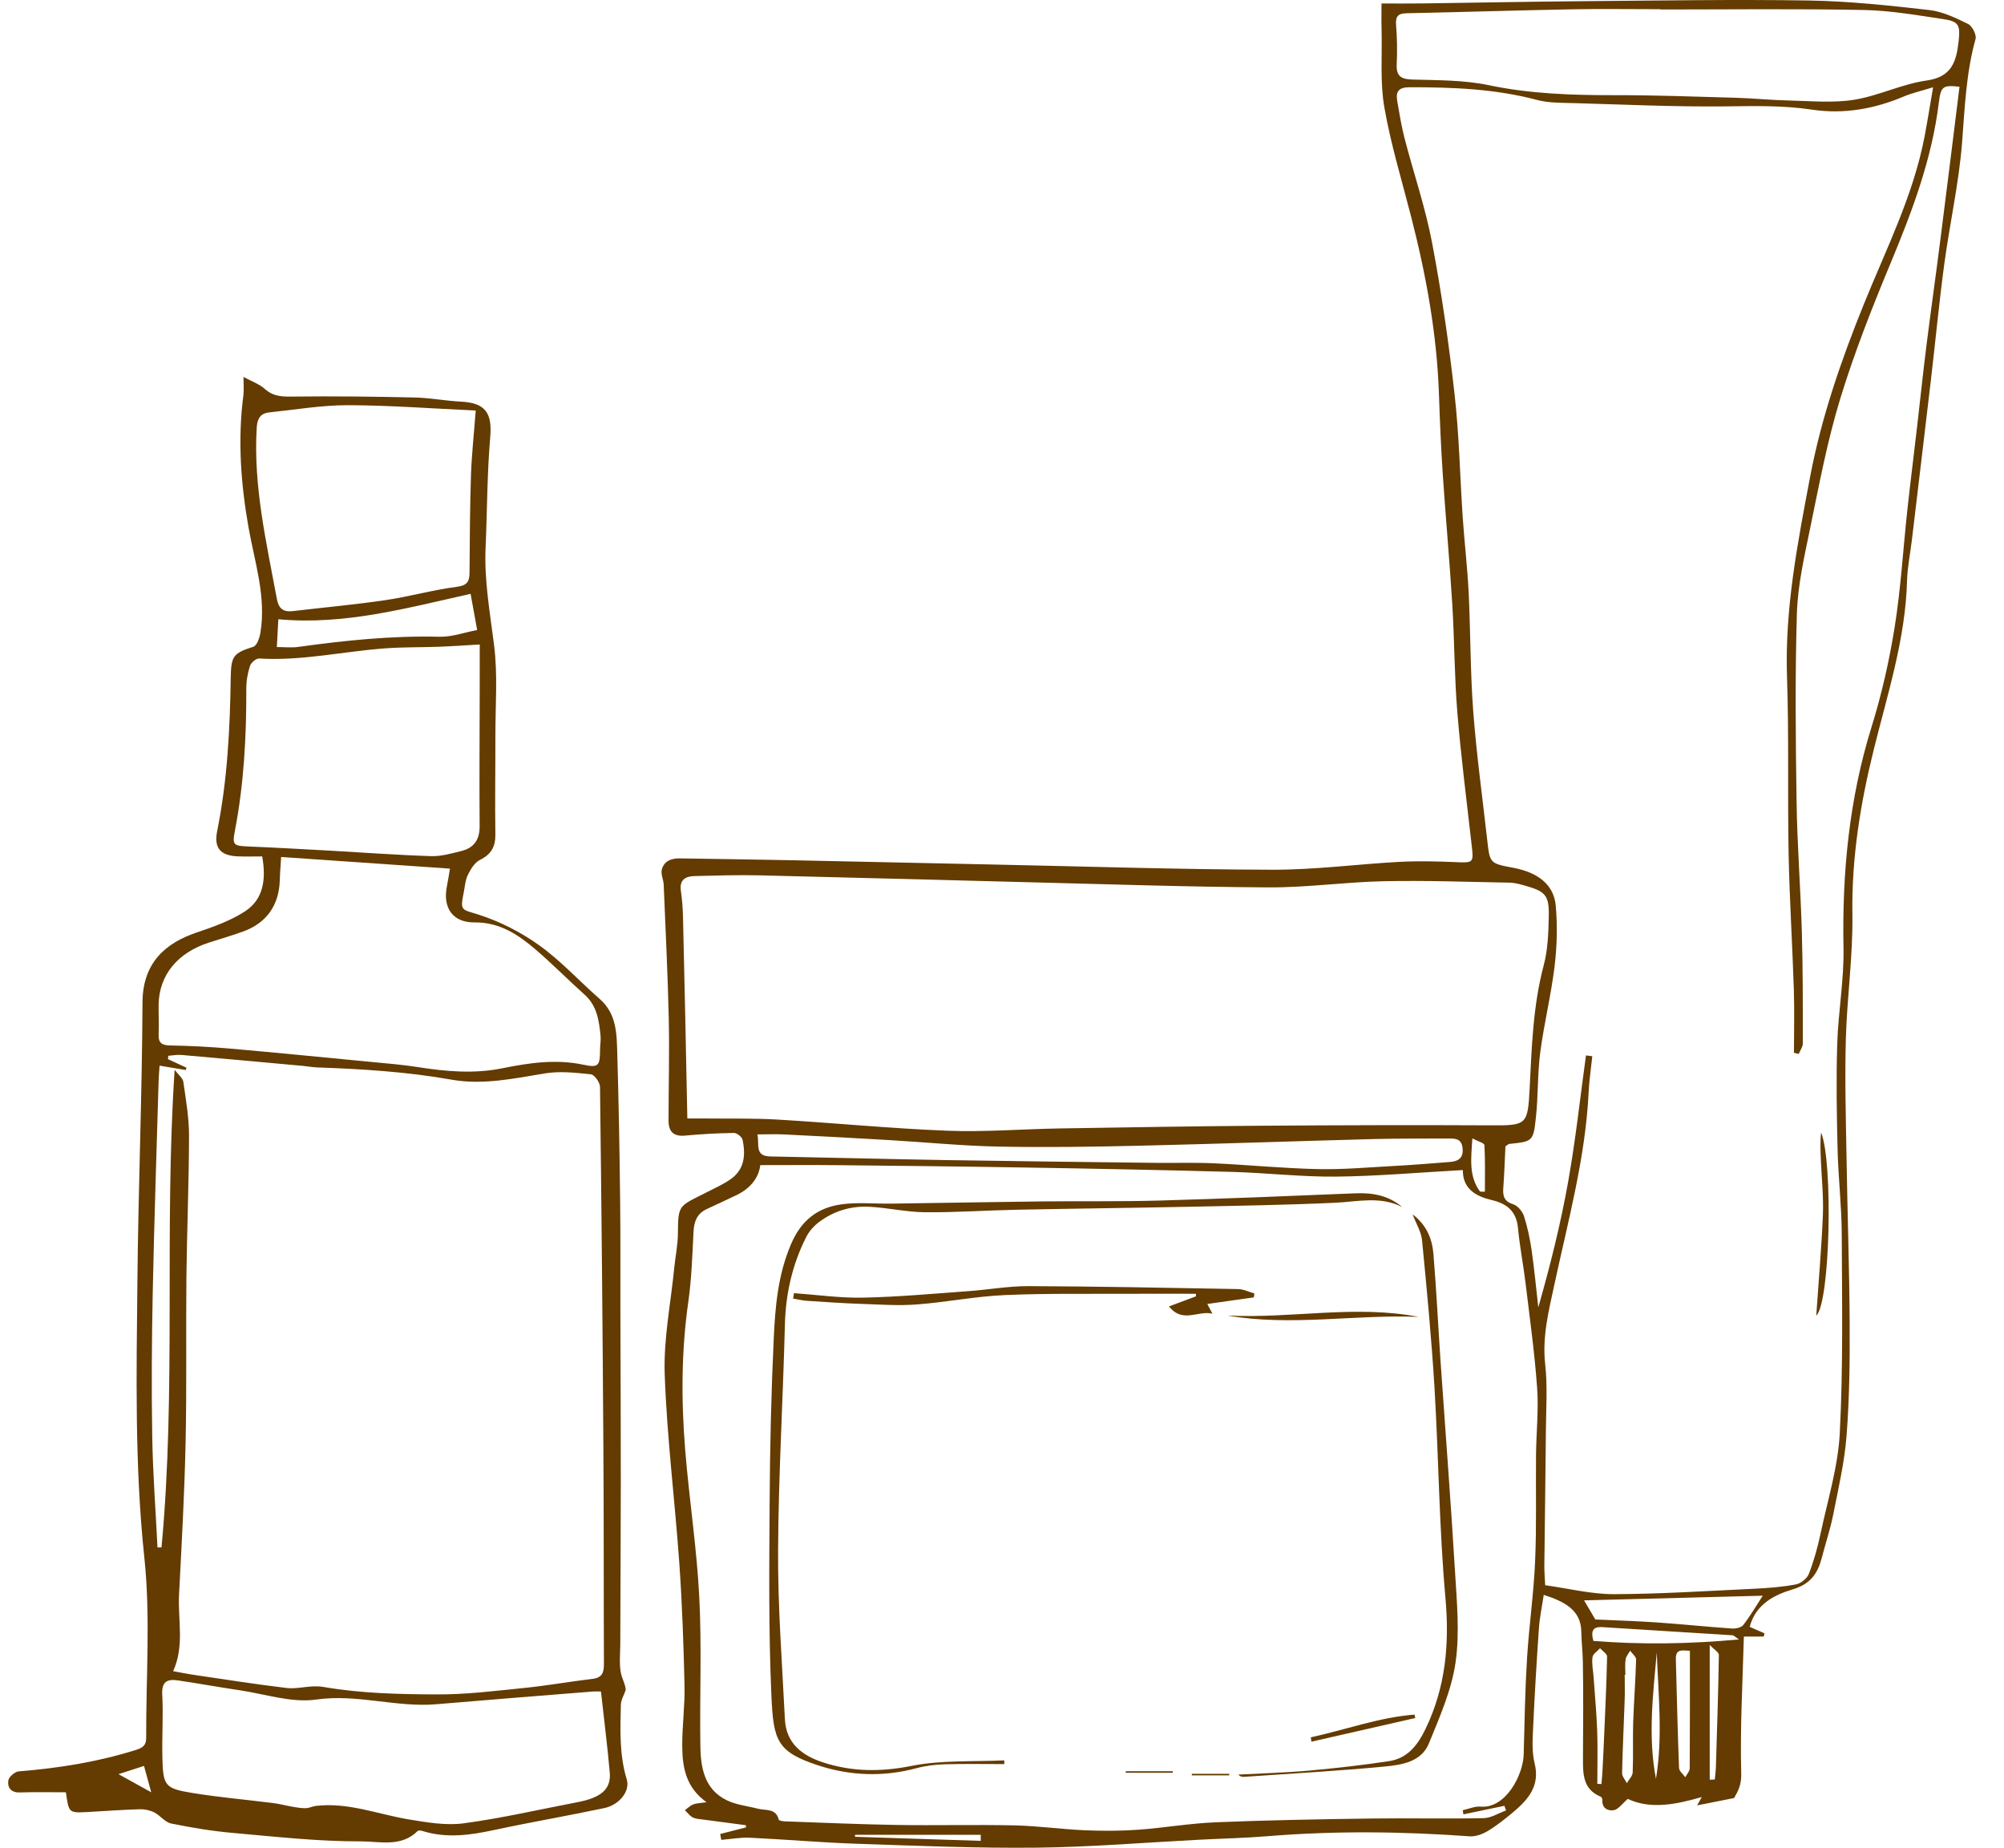 <?xml version="1.0" encoding="UTF-8"?> <svg xmlns="http://www.w3.org/2000/svg" width="64" height="59" viewBox="0 0 64 59" fill="none"><path d="M44.12 0.111C44.585 0.111 45.019 0.115 45.452 0.109C47.184 0.086 48.918 0.051 50.65 0.037C53.021 0.018 55.394 -0.022 57.766 0.016C59.05 0.037 60.334 0.175 61.611 0.32C62.038 0.369 62.458 0.571 62.851 0.764C62.984 0.829 63.129 1.112 63.091 1.247C62.787 2.337 62.747 3.45 62.66 4.568C62.557 5.86 62.268 7.135 62.094 8.422C61.928 9.655 61.811 10.895 61.666 12.13C61.467 13.832 61.262 15.532 61.059 17.233C61.007 17.672 60.915 18.111 60.903 18.552C60.853 20.4 60.284 22.149 59.845 23.917C59.412 25.658 59.131 27.393 59.158 29.198C59.178 30.523 58.986 31.852 58.949 33.181C58.914 34.439 58.949 35.699 58.971 36.957C58.999 38.729 59.062 40.501 59.071 42.273C59.078 43.464 59.064 44.658 58.972 45.845C58.906 46.69 58.711 47.528 58.545 48.365C58.455 48.823 58.302 49.27 58.186 49.724C58.056 50.234 57.83 50.577 57.252 50.75C56.668 50.924 56.069 51.222 55.879 51.947C56.03 52.013 56.191 52.083 56.351 52.153C56.344 52.188 56.336 52.224 56.328 52.257C56.137 52.257 55.946 52.257 55.692 52.257C55.653 53.711 55.569 55.176 55.608 56.638C55.617 56.994 55.504 57.197 55.38 57.413C54.981 57.492 54.61 57.566 54.2 57.647C54.248 57.56 54.273 57.512 54.347 57.381C53.494 57.629 52.694 57.775 51.985 57.44C51.8 57.598 51.682 57.777 51.538 57.801C51.353 57.832 51.151 57.739 51.174 57.465C51.177 57.433 51.144 57.379 51.115 57.367C50.561 57.138 50.552 56.659 50.554 56.168C50.558 55.129 50.57 54.089 50.55 53.051C50.544 52.733 50.506 52.415 50.5 52.092C50.489 51.406 49.954 51.135 49.301 50.925C49.246 51.297 49.17 51.644 49.147 51.994C49.072 53.071 49.008 54.149 48.959 55.228C48.942 55.586 48.924 55.96 49.009 56.301C49.191 57.031 48.798 57.468 48.312 57.875C48.058 58.087 47.795 58.297 47.513 58.466C47.344 58.567 47.124 58.648 46.935 58.635C44.788 58.48 42.643 58.454 40.496 58.63C39.752 58.691 39.002 58.706 38.255 58.746C36.541 58.835 34.828 58.978 33.114 58.997C31.203 59.017 29.289 58.937 27.378 58.873C26.233 58.835 25.09 58.734 23.945 58.68C23.644 58.667 23.338 58.723 23.035 58.748C23.023 58.685 23.013 58.622 23 58.561C23.276 58.491 23.552 58.419 23.828 58.349C23.824 58.326 23.823 58.303 23.82 58.28C23.363 58.22 22.904 58.161 22.447 58.099C22.337 58.084 22.218 58.081 22.123 58.031C22.025 57.98 21.954 57.879 21.872 57.801C21.959 57.739 22.039 57.656 22.137 57.616C22.234 57.577 22.351 57.578 22.565 57.546C21.902 57.075 21.793 56.428 21.788 55.762C21.783 55.112 21.877 54.462 21.861 53.812C21.831 52.513 21.786 51.213 21.695 49.916C21.552 47.903 21.299 45.894 21.228 43.879C21.189 42.755 21.421 41.62 21.532 40.492C21.569 40.12 21.649 39.749 21.65 39.377C21.655 38.417 21.692 38.523 22.644 38.033C22.889 37.908 23.146 37.792 23.364 37.63C23.785 37.318 23.811 36.861 23.716 36.397C23.698 36.304 23.534 36.174 23.439 36.176C22.921 36.183 22.401 36.212 21.884 36.26C21.526 36.294 21.349 36.154 21.351 35.774C21.352 34.691 21.381 33.609 21.358 32.526C21.326 31.101 21.254 29.676 21.196 28.251C21.19 28.089 21.1 27.918 21.135 27.771C21.202 27.494 21.438 27.404 21.71 27.409C22.887 27.429 24.066 27.442 25.243 27.467C27.419 27.511 29.593 27.56 31.769 27.606C34.721 27.667 37.672 27.763 40.625 27.771C41.979 27.776 43.334 27.594 44.688 27.52C45.282 27.488 45.878 27.502 46.471 27.528C47.058 27.554 47.066 27.555 47 26.99C46.84 25.577 46.658 24.166 46.542 22.748C46.447 21.605 46.451 20.453 46.381 19.307C46.295 17.912 46.169 16.52 46.075 15.125C46.019 14.283 45.984 13.439 45.955 12.596C45.89 10.676 45.548 8.798 45.072 6.942C44.774 5.776 44.419 4.618 44.212 3.436C44.072 2.641 44.141 1.809 44.123 0.995C44.114 0.683 44.12 0.372 44.12 0.111ZM62.579 2.77C62.05 2.712 61.983 2.751 61.918 3.282C61.7 5.058 61.082 6.71 60.4 8.35C59.801 9.789 59.224 11.246 58.769 12.734C58.351 14.101 58.088 15.518 57.798 16.922C57.616 17.801 57.414 18.692 57.386 19.584C57.325 21.591 57.345 23.6 57.376 25.609C57.396 26.991 57.504 28.372 57.544 29.754C57.578 30.941 57.575 32.129 57.575 33.317C57.575 33.428 57.489 33.541 57.445 33.653C57.394 33.641 57.342 33.627 57.292 33.615C57.292 32.947 57.31 32.278 57.289 31.612C57.243 30.172 57.151 28.734 57.122 27.294C57.085 25.398 57.134 23.501 57.07 21.606C56.997 19.44 57.409 17.334 57.807 15.232C58.166 13.333 58.798 11.506 59.524 9.713C60.236 7.951 61.103 6.245 61.464 4.355C61.557 3.864 61.636 3.369 61.736 2.786C61.351 2.906 61.067 2.968 60.802 3.08C59.862 3.479 58.877 3.652 57.876 3.502C56.935 3.36 56.004 3.386 55.062 3.397C53.471 3.413 51.878 3.338 50.286 3.293C49.885 3.28 49.471 3.293 49.089 3.192C47.749 2.835 46.389 2.785 45.016 2.786C44.664 2.786 44.568 2.926 44.623 3.231C44.693 3.626 44.754 4.023 44.855 4.412C45.144 5.525 45.52 6.62 45.734 7.746C46.039 9.347 46.271 10.966 46.453 12.587C46.601 13.894 46.626 15.214 46.714 16.527C46.769 17.328 46.864 18.128 46.904 18.931C46.965 20.189 46.954 21.453 47.049 22.709C47.153 24.086 47.343 25.456 47.497 26.831C47.58 27.569 47.581 27.569 48.337 27.711C49.118 27.858 49.624 28.251 49.684 28.915C49.742 29.557 49.725 30.219 49.647 30.86C49.535 31.779 49.311 32.682 49.19 33.599C49.1 34.283 49.126 34.982 49.052 35.668C48.97 36.451 48.947 36.449 48.2 36.526C48.176 36.529 48.155 36.553 48.078 36.602C48.057 37.021 48.043 37.475 48.009 37.929C47.989 38.191 48.035 38.362 48.329 38.455C48.473 38.501 48.623 38.685 48.672 38.838C48.786 39.191 48.861 39.561 48.915 39.929C49.002 40.532 49.058 41.14 49.127 41.746C49.509 40.408 49.843 39.073 50.083 37.721C50.32 36.39 50.465 35.041 50.65 33.7C50.717 33.709 50.785 33.717 50.852 33.726C50.812 34.113 50.752 34.5 50.734 34.888C50.632 36.969 50.081 38.969 49.647 40.99C49.465 41.839 49.248 42.668 49.347 43.561C49.425 44.258 49.376 44.969 49.37 45.674C49.358 47.114 49.335 48.554 49.32 49.994C49.318 50.184 49.337 50.375 49.347 50.617C50.095 50.721 50.817 50.904 51.538 50.903C53.034 50.898 54.527 50.8 56.021 50.73C56.466 50.708 56.914 50.675 57.351 50.592C57.509 50.563 57.709 50.404 57.767 50.257C57.926 49.849 58.045 49.419 58.137 48.99C58.365 47.913 58.701 46.84 58.756 45.753C58.865 43.637 58.827 41.512 58.818 39.391C58.813 38.491 58.706 37.592 58.685 36.691C58.657 35.572 58.639 34.451 58.674 33.333C58.706 32.31 58.894 31.289 58.874 30.271C58.828 27.87 59.053 25.52 59.769 23.216C60.093 22.174 60.336 21.099 60.509 20.021C60.706 18.784 60.778 17.527 60.914 16.281C61.009 15.405 61.12 14.53 61.221 13.656C61.322 12.792 61.411 11.928 61.519 11.066C61.664 9.914 61.827 8.765 61.973 7.615C62.18 5.996 62.379 4.383 62.579 2.77ZM46.718 37.361C45.329 37.437 44.005 37.556 42.679 37.57C41.572 37.582 40.466 37.451 39.359 37.42C37.155 37.359 34.954 37.316 32.751 37.28C30.755 37.246 28.76 37.225 26.765 37.205C25.95 37.196 25.133 37.203 24.28 37.203C24.234 37.611 23.962 37.943 23.537 38.153C23.214 38.31 22.886 38.459 22.56 38.611C22.262 38.754 22.166 39.001 22.149 39.321C22.11 40.065 22.089 40.816 21.984 41.553C21.756 43.14 21.754 44.73 21.884 46.32C22.011 47.88 22.253 49.43 22.332 50.991C22.413 52.563 22.344 54.142 22.366 55.717C22.375 56.425 22.482 57.13 23.213 57.485C23.516 57.632 23.873 57.667 24.207 57.754C24.453 57.818 24.777 57.731 24.87 58.101C24.878 58.135 24.991 58.154 25.055 58.157C26.246 58.199 27.437 58.252 28.628 58.272C29.89 58.292 31.151 58.258 32.411 58.286C33.157 58.303 33.9 58.41 34.645 58.442C35.212 58.466 35.782 58.465 36.348 58.425C37.175 58.365 37.998 58.22 38.827 58.187C40.472 58.119 42.117 58.09 43.764 58.067C44.97 58.05 46.176 58.08 47.381 58.055C47.621 58.05 47.858 57.895 48.097 57.809C48.08 57.76 48.063 57.711 48.045 57.661C47.609 57.751 47.172 57.843 46.736 57.933C46.728 57.888 46.722 57.846 46.714 57.801C46.906 57.76 47.101 57.671 47.289 57.687C48.083 57.752 48.644 56.684 48.661 56.015C48.687 54.993 48.705 53.968 48.768 52.945C48.832 51.91 48.982 50.878 49.026 49.843C49.075 48.709 49.043 47.573 49.055 46.437C49.063 45.73 49.141 45.021 49.09 44.321C49.011 43.206 48.856 42.096 48.722 40.986C48.652 40.397 48.535 39.813 48.48 39.223C48.43 38.679 48.133 38.432 47.627 38.315C47.132 38.197 46.711 37.959 46.718 37.361ZM21.951 35.714C22.153 35.714 22.331 35.712 22.508 35.714C23.285 35.723 24.063 35.703 24.837 35.749C26.645 35.856 28.451 36.035 30.26 36.105C31.448 36.151 32.64 36.052 33.831 36.032C35.992 35.997 38.154 35.96 40.314 35.945C42.751 35.928 45.188 35.92 47.626 35.933C48.752 35.939 48.792 35.913 48.85 34.771C48.918 33.445 48.956 32.118 49.301 30.82C49.434 30.32 49.451 29.78 49.462 29.257C49.476 28.587 49.356 28.464 48.707 28.28C48.548 28.236 48.381 28.187 48.217 28.184C46.875 28.159 45.532 28.11 44.19 28.138C42.959 28.164 41.73 28.343 40.499 28.335C37.895 28.32 35.293 28.23 32.689 28.166C29.875 28.095 27.061 28.016 24.246 27.95C23.554 27.935 22.86 27.956 22.167 27.974C21.883 27.982 21.695 28.101 21.744 28.441C21.782 28.713 21.806 28.99 21.812 29.265C21.864 31.393 21.906 33.522 21.951 35.714ZM53.029 0.303C53.029 0.3 53.029 0.297 53.029 0.294C52.086 0.294 51.142 0.279 50.199 0.297C48.439 0.331 46.679 0.386 44.921 0.423C44.649 0.429 44.563 0.521 44.585 0.797C44.618 1.21 44.626 1.629 44.606 2.042C44.586 2.424 44.734 2.53 45.109 2.54C45.925 2.563 46.757 2.554 47.551 2.721C48.878 2.999 50.208 3.04 51.552 3.039C52.839 3.037 54.125 3.085 55.413 3.121C55.994 3.138 56.573 3.198 57.153 3.21C57.841 3.225 58.541 3.293 59.212 3.186C59.995 3.06 60.741 2.682 61.524 2.572C62.336 2.458 62.478 1.965 62.551 1.316C62.606 0.817 62.567 0.686 62.073 0.612C61.226 0.485 60.374 0.336 59.522 0.319C57.357 0.276 55.192 0.303 53.029 0.303ZM24.188 36.222C24.26 36.538 24.089 36.916 24.598 36.926C26.479 36.962 28.361 37.011 30.241 37.043C32.46 37.079 34.678 37.104 36.897 37.131C37.521 37.139 38.146 37.116 38.77 37.145C39.875 37.196 40.979 37.306 42.086 37.33C42.887 37.348 43.69 37.275 44.491 37.232C45.098 37.199 45.704 37.151 46.311 37.102C46.577 37.081 46.745 36.972 46.708 36.654C46.675 36.355 46.474 36.352 46.259 36.353C45.47 36.358 44.681 36.35 43.892 36.37C41.383 36.437 38.875 36.526 36.366 36.584C34.87 36.619 33.371 36.641 31.874 36.611C30.7 36.587 29.527 36.469 28.353 36.401C27.26 36.336 26.167 36.278 25.074 36.225C24.798 36.209 24.523 36.222 24.188 36.222ZM56.295 50.952C54.329 51.004 52.423 51.054 50.589 51.101C50.677 51.253 50.81 51.479 50.948 51.711C51.596 51.742 52.26 51.76 52.92 51.806C53.718 51.861 54.515 51.945 55.313 52C55.434 52.008 55.61 51.97 55.674 51.886C55.891 51.609 56.069 51.3 56.295 50.952ZM50.887 52.396C52.425 52.517 53.928 52.496 55.535 52.349C55.399 52.256 55.368 52.218 55.336 52.216C53.948 52.127 52.558 52.04 51.168 51.955C50.832 51.933 50.812 52.126 50.887 52.396ZM53.969 52.711C53.738 52.705 53.511 52.63 53.52 52.974C53.55 54.135 53.578 55.295 53.622 56.454C53.627 56.555 53.752 56.65 53.822 56.748C53.871 56.653 53.962 56.558 53.963 56.463C53.972 55.234 53.969 54.003 53.969 52.711ZM51.908 53.476C51.901 53.476 51.893 53.476 51.887 53.476C51.887 53.751 51.895 54.026 51.885 54.3C51.859 55.071 51.82 55.841 51.803 56.613C51.801 56.72 51.901 56.829 51.954 56.937C52.02 56.823 52.138 56.71 52.142 56.592C52.164 56.067 52.141 55.541 52.157 55.017C52.179 54.341 52.232 53.667 52.251 52.991C52.254 52.899 52.127 52.803 52.061 52.708C52.011 52.8 51.93 52.886 51.916 52.983C51.89 53.144 51.908 53.311 51.908 53.476ZM51.012 56.959C51.057 56.962 51.099 56.965 51.144 56.966C51.156 56.824 51.17 56.682 51.177 56.54C51.199 56.127 51.219 55.713 51.236 55.3C51.269 54.499 51.309 53.697 51.324 52.896C51.326 52.809 51.179 52.719 51.099 52.63C51.015 52.724 50.872 52.811 50.858 52.915C50.83 53.117 50.876 53.326 50.892 53.534C50.931 54.112 50.988 54.69 51.008 55.269C51.028 55.83 51.012 56.395 51.012 56.959ZM54.602 56.826C54.656 56.824 54.709 56.823 54.764 56.821C54.777 56.681 54.796 56.538 54.8 56.398C54.836 55.213 54.876 54.029 54.894 52.844C54.896 52.756 54.734 52.664 54.602 52.528C54.602 54.052 54.602 55.439 54.602 56.826ZM52.911 52.763C52.791 54.107 52.625 55.453 52.885 56.798C53.108 55.453 52.959 54.107 52.911 52.763ZM31.321 58.78C31.321 58.716 31.321 58.651 31.321 58.587C29.983 58.587 28.644 58.587 27.306 58.587C27.306 58.608 27.306 58.628 27.306 58.65C28.645 58.693 29.983 58.735 31.321 58.78ZM47.268 38.049C47.32 38.05 47.37 38.05 47.422 38.052C47.422 37.556 47.434 37.059 47.407 36.564C47.404 36.498 47.196 36.443 47.022 36.35C46.977 37.012 46.907 37.567 47.268 38.049Z" fill="#643B00"></path><path d="M2.105 57.229C1.597 57.229 1.113 57.218 0.629 57.234C0.342 57.243 0.233 57.066 0.266 56.852C0.282 56.737 0.475 56.57 0.599 56.561C1.871 56.459 3.122 56.26 4.343 55.876C4.573 55.804 4.67 55.719 4.669 55.486C4.66 53.572 4.811 51.642 4.611 49.748C4.297 46.796 4.359 43.849 4.388 40.9C4.417 37.937 4.537 34.974 4.551 32.009C4.557 30.708 5.322 30.101 6.277 29.777C6.808 29.598 7.354 29.404 7.819 29.104C8.419 28.716 8.502 28.072 8.374 27.346C8.111 27.346 7.851 27.355 7.592 27.344C7.036 27.321 6.828 27.075 6.935 26.542C7.262 24.919 7.345 23.276 7.369 21.626C7.38 20.938 7.459 20.855 8.092 20.651C8.204 20.614 8.29 20.369 8.316 20.209C8.507 19.051 8.134 17.952 7.936 16.836C7.689 15.437 7.588 14.035 7.773 12.619C7.794 12.458 7.776 12.293 7.776 12.036C8.033 12.175 8.282 12.261 8.462 12.423C8.741 12.671 9.036 12.668 9.381 12.663C10.669 12.648 11.956 12.663 13.242 12.692C13.737 12.703 14.231 12.801 14.728 12.825C15.505 12.864 15.723 13.194 15.656 13.958C15.555 15.128 15.56 16.307 15.508 17.481C15.46 18.538 15.65 19.567 15.78 20.609C15.898 21.553 15.82 22.52 15.821 23.477C15.823 24.532 15.804 25.587 15.82 26.641C15.826 27.04 15.684 27.282 15.323 27.46C15.155 27.545 15.029 27.756 14.941 27.938C14.858 28.107 14.847 28.312 14.809 28.503C14.685 29.099 14.749 29.034 15.287 29.206C15.971 29.425 16.642 29.768 17.226 30.188C17.92 30.687 18.506 31.332 19.153 31.898C19.714 32.388 19.695 33.055 19.715 33.7C19.76 35.221 19.786 36.744 19.804 38.266C19.819 39.498 19.81 40.73 19.813 41.963C19.818 43.748 19.827 45.534 19.826 47.322C19.826 49.051 19.813 50.779 19.809 52.508C19.807 52.798 19.776 53.093 19.821 53.378C19.855 53.593 19.985 53.794 19.981 53.969C19.928 54.124 19.832 54.277 19.828 54.433C19.809 55.231 19.776 56.027 20.015 56.815C20.133 57.202 19.769 57.636 19.293 57.735C18.116 57.983 16.93 58.186 15.754 58.439C14.999 58.601 14.254 58.702 13.497 58.466C13.447 58.451 13.364 58.439 13.337 58.466C12.814 58.992 12.113 58.795 11.528 58.796C10.162 58.801 8.796 58.647 7.432 58.526C6.773 58.468 6.115 58.359 5.466 58.226C5.27 58.186 5.117 57.968 4.923 57.87C4.785 57.801 4.614 57.766 4.461 57.77C3.908 57.787 3.354 57.828 2.801 57.859C2.197 57.891 2.197 57.891 2.105 57.229ZM5.53 53.362C5.77 53.405 5.981 53.45 6.195 53.48C7.179 53.624 8.163 53.781 9.15 53.898C9.542 53.944 9.904 53.792 10.348 53.868C11.526 54.072 12.745 54.099 13.948 54.104C14.884 54.109 15.821 53.991 16.755 53.896C17.482 53.823 18.2 53.693 18.925 53.607C19.238 53.57 19.287 53.398 19.287 53.127C19.277 50.852 19.286 48.577 19.27 46.303C19.246 42.437 19.211 38.571 19.162 34.705C19.16 34.564 18.986 34.316 18.873 34.304C18.385 34.252 17.876 34.196 17.398 34.275C16.408 34.44 15.411 34.651 14.424 34.475C13 34.223 11.572 34.134 10.135 34.084C9.984 34.079 9.832 34.049 9.681 34.035C8.384 33.917 7.089 33.798 5.793 33.685C5.655 33.673 5.514 33.702 5.375 33.712C5.372 33.748 5.368 33.783 5.365 33.819C5.562 33.911 5.759 34.001 5.956 34.093C5.949 34.117 5.94 34.142 5.932 34.166C5.667 34.122 5.403 34.079 5.096 34.027C5.085 34.196 5.071 34.344 5.066 34.491C5.001 36.76 4.923 39.029 4.877 41.299C4.846 42.825 4.836 44.351 4.862 45.877C4.881 47.056 4.972 48.233 5.03 49.412C5.073 49.41 5.115 49.409 5.158 49.409C5.631 44.368 5.238 39.302 5.577 34.16C5.701 34.324 5.839 34.425 5.855 34.544C5.936 35.113 6.037 35.688 6.037 36.26C6.034 37.769 5.97 39.278 5.953 40.787C5.935 42.548 5.966 44.309 5.927 46.069C5.892 47.687 5.802 49.303 5.718 50.919C5.677 51.723 5.898 52.546 5.53 53.362ZM8.979 27.364C8.962 27.647 8.941 27.881 8.935 28.115C8.91 28.91 8.504 29.482 7.753 29.748C7.401 29.873 7.043 29.98 6.687 30.093C5.677 30.413 5.086 31.127 5.066 32.064C5.06 32.382 5.082 32.703 5.066 33.021C5.053 33.295 5.158 33.376 5.429 33.382C6.065 33.394 6.702 33.425 7.335 33.481C8.852 33.614 10.367 33.766 11.883 33.911C12.364 33.957 12.847 33.995 13.324 34.07C14.233 34.214 15.136 34.295 16.047 34.11C16.904 33.936 17.758 33.812 18.636 33.998C19.116 34.101 19.162 34.027 19.163 33.526C19.163 33.373 19.194 33.218 19.179 33.069C19.131 32.586 19.066 32.113 18.668 31.758C18.141 31.287 17.645 30.781 17.108 30.321C16.549 29.843 15.96 29.445 15.152 29.453C14.451 29.459 14.136 28.98 14.272 28.301C14.312 28.104 14.341 27.905 14.37 27.736C12.563 27.609 10.789 27.488 8.979 27.364ZM19.192 54.011C19.116 54.011 19.021 54.005 18.927 54.012C17.265 54.145 15.602 54.275 13.941 54.417C12.656 54.528 11.409 54.08 10.097 54.268C9.309 54.381 8.461 54.09 7.643 53.969C6.985 53.873 6.332 53.751 5.677 53.656C5.36 53.61 5.16 53.681 5.181 54.096C5.218 54.772 5.169 55.454 5.186 56.131C5.209 57.029 5.264 57.108 6.163 57.254C7.008 57.391 7.864 57.465 8.715 57.572C8.932 57.599 9.144 57.657 9.36 57.694C9.494 57.717 9.632 57.74 9.766 57.737C9.872 57.734 9.976 57.679 10.083 57.665C11.115 57.54 12.069 57.932 13.06 58.096C13.636 58.191 14.24 58.296 14.809 58.22C16.026 58.056 17.226 57.778 18.434 57.547C19.192 57.404 19.517 57.134 19.474 56.605C19.4 55.755 19.29 54.908 19.192 54.011ZM15.321 20.579C14.818 20.608 14.407 20.637 13.994 20.652C13.427 20.673 12.857 20.66 12.291 20.703C10.953 20.802 9.632 21.109 8.276 21.027C8.179 21.02 8.017 21.16 7.984 21.262C7.91 21.494 7.864 21.748 7.866 21.993C7.871 23.517 7.79 25.031 7.501 26.532C7.413 26.985 7.459 27.009 7.935 27.029C8.803 27.064 9.672 27.115 10.54 27.162C11.617 27.222 12.691 27.303 13.768 27.337C14.09 27.347 14.421 27.251 14.74 27.172C15.139 27.071 15.321 26.809 15.318 26.378C15.306 24.948 15.318 23.52 15.32 22.091C15.321 21.595 15.321 21.1 15.321 20.579ZM15.193 13.108C13.805 13.046 12.454 12.941 11.104 12.938C10.268 12.937 9.43 13.082 8.594 13.169C8.317 13.198 8.218 13.367 8.199 13.651C8.085 15.515 8.507 17.311 8.841 19.12C8.9 19.436 9.046 19.548 9.348 19.513C10.335 19.397 11.325 19.308 12.308 19.163C13.071 19.051 13.821 18.837 14.586 18.738C14.925 18.693 14.994 18.57 14.995 18.276C15.002 17.238 15.008 16.2 15.041 15.163C15.064 14.518 15.135 13.873 15.193 13.108ZM8.841 20.661C9.112 20.661 9.322 20.686 9.522 20.657C11.019 20.449 12.517 20.294 14.034 20.332C14.428 20.343 14.826 20.195 15.239 20.117C15.162 19.696 15.101 19.36 15.029 18.962C12.993 19.414 10.999 19.969 8.889 19.773C8.871 20.088 8.858 20.343 8.841 20.661ZM4.83 57.229C4.738 56.893 4.675 56.665 4.599 56.387C4.323 56.475 4.05 56.564 3.784 56.65C4.154 56.855 4.467 57.029 4.83 57.229Z" fill="#643B00"></path><path d="M58.004 42.01C58.081 40.882 58.173 39.839 58.216 38.795C58.239 38.22 58.178 37.642 58.153 37.066C58.14 36.764 58.123 36.463 58.16 36.162C58.548 37.136 58.447 41.603 58.004 42.01Z" fill="#643B00"></path><path d="M44.78 38.541C44.08 38.184 43.358 38.372 42.634 38.405C41.096 38.476 39.556 38.5 38.018 38.532C36.175 38.57 34.333 38.59 32.491 38.627C31.506 38.647 30.523 38.717 29.54 38.708C28.939 38.702 28.34 38.56 27.739 38.532C27.161 38.506 26.613 38.674 26.147 39.029C25.988 39.15 25.841 39.316 25.751 39.492C25.306 40.368 25.093 41.3 25.067 42.287C25.006 44.697 24.861 47.105 24.849 49.513C24.84 51.31 24.977 53.106 25.067 54.901C25.106 55.657 25.603 56.048 26.266 56.268C27.203 56.578 28.127 56.583 29.113 56.386C30.073 56.195 31.084 56.257 32.072 56.21C32.073 56.25 32.073 56.289 32.075 56.329C31.439 56.329 30.803 56.317 30.168 56.335C29.868 56.344 29.561 56.381 29.272 56.459C28.211 56.744 27.154 56.705 26.127 56.369C24.809 55.936 24.701 55.578 24.636 54.152C24.543 52.066 24.567 49.973 24.58 47.885C24.59 46.171 24.63 44.457 24.71 42.746C24.757 41.729 24.841 40.723 25.254 39.746C25.581 38.969 26.103 38.564 26.87 38.456C27.392 38.382 27.933 38.441 28.465 38.433C30.067 38.411 31.668 38.381 33.27 38.362C34.52 38.349 35.769 38.37 37.016 38.335C39.108 38.275 41.198 38.19 43.29 38.103C43.839 38.081 44.344 38.171 44.78 38.541Z" fill="#643B00"></path><path d="M45.114 38.777C45.57 39.122 45.74 39.569 45.779 40.05C45.874 41.196 45.929 42.342 46.007 43.489C46.16 45.712 46.333 47.932 46.466 50.157C46.524 51.134 46.623 52.131 46.484 53.088C46.356 53.972 45.975 54.831 45.633 55.67C45.393 56.257 44.77 56.354 44.229 56.406C42.731 56.548 41.226 56.632 39.723 56.736C39.664 56.74 39.602 56.721 39.546 56.664C40.301 56.623 41.058 56.603 41.812 56.536C42.665 56.459 43.517 56.363 44.362 56.234C44.945 56.146 45.27 55.733 45.521 55.216C46.169 53.878 46.293 52.501 46.162 51.022C45.961 48.79 45.946 46.541 45.812 44.303C45.717 42.731 45.566 41.162 45.414 39.595C45.387 39.333 45.232 39.087 45.114 38.777Z" fill="#643B00"></path><path d="M25.354 41.291C26.089 41.343 26.826 41.45 27.56 41.435C28.676 41.412 29.793 41.31 30.907 41.229C31.555 41.183 32.201 41.065 32.847 41.067C35.078 41.076 37.309 41.12 39.54 41.161C39.714 41.164 39.887 41.253 40.061 41.302C40.055 41.343 40.049 41.385 40.043 41.426C39.561 41.495 39.079 41.562 38.556 41.637C38.621 41.759 38.659 41.831 38.72 41.947C38.248 41.836 37.774 42.267 37.333 41.715C37.636 41.602 37.914 41.498 38.193 41.394C38.193 41.366 38.194 41.339 38.194 41.311C37.515 41.311 36.835 41.308 36.156 41.311C34.798 41.319 33.439 41.293 32.083 41.353C31.146 41.394 30.218 41.582 29.28 41.652C28.693 41.697 28.098 41.654 27.507 41.634C26.929 41.614 26.351 41.574 25.773 41.536C25.625 41.527 25.478 41.489 25.329 41.464C25.34 41.408 25.348 41.349 25.354 41.291Z" fill="#643B00"></path><path d="M39.2 42.006C41.238 42.11 43.277 41.657 45.305 42.049C43.268 41.966 41.227 42.358 39.2 42.006Z" fill="#643B00"></path><path d="M41.863 55.474C42.968 55.234 44.041 54.836 45.176 54.749C45.184 54.786 45.19 54.823 45.197 54.858C44.092 55.11 42.986 55.361 41.881 55.613C41.875 55.567 41.869 55.52 41.863 55.474Z" fill="#643B00"></path><path d="M35.951 56.558C36.453 56.558 36.954 56.558 37.454 56.558C37.454 56.573 37.454 56.589 37.454 56.605C36.953 56.605 36.451 56.605 35.951 56.605C35.951 56.589 35.951 56.573 35.951 56.558Z" fill="#643B00"></path><path d="M39.256 56.689C38.859 56.689 38.461 56.689 38.063 56.689C38.062 56.672 38.062 56.656 38.06 56.639C38.458 56.639 38.855 56.639 39.255 56.639C39.255 56.654 39.255 56.671 39.256 56.689Z" fill="#643B00"></path></svg> 